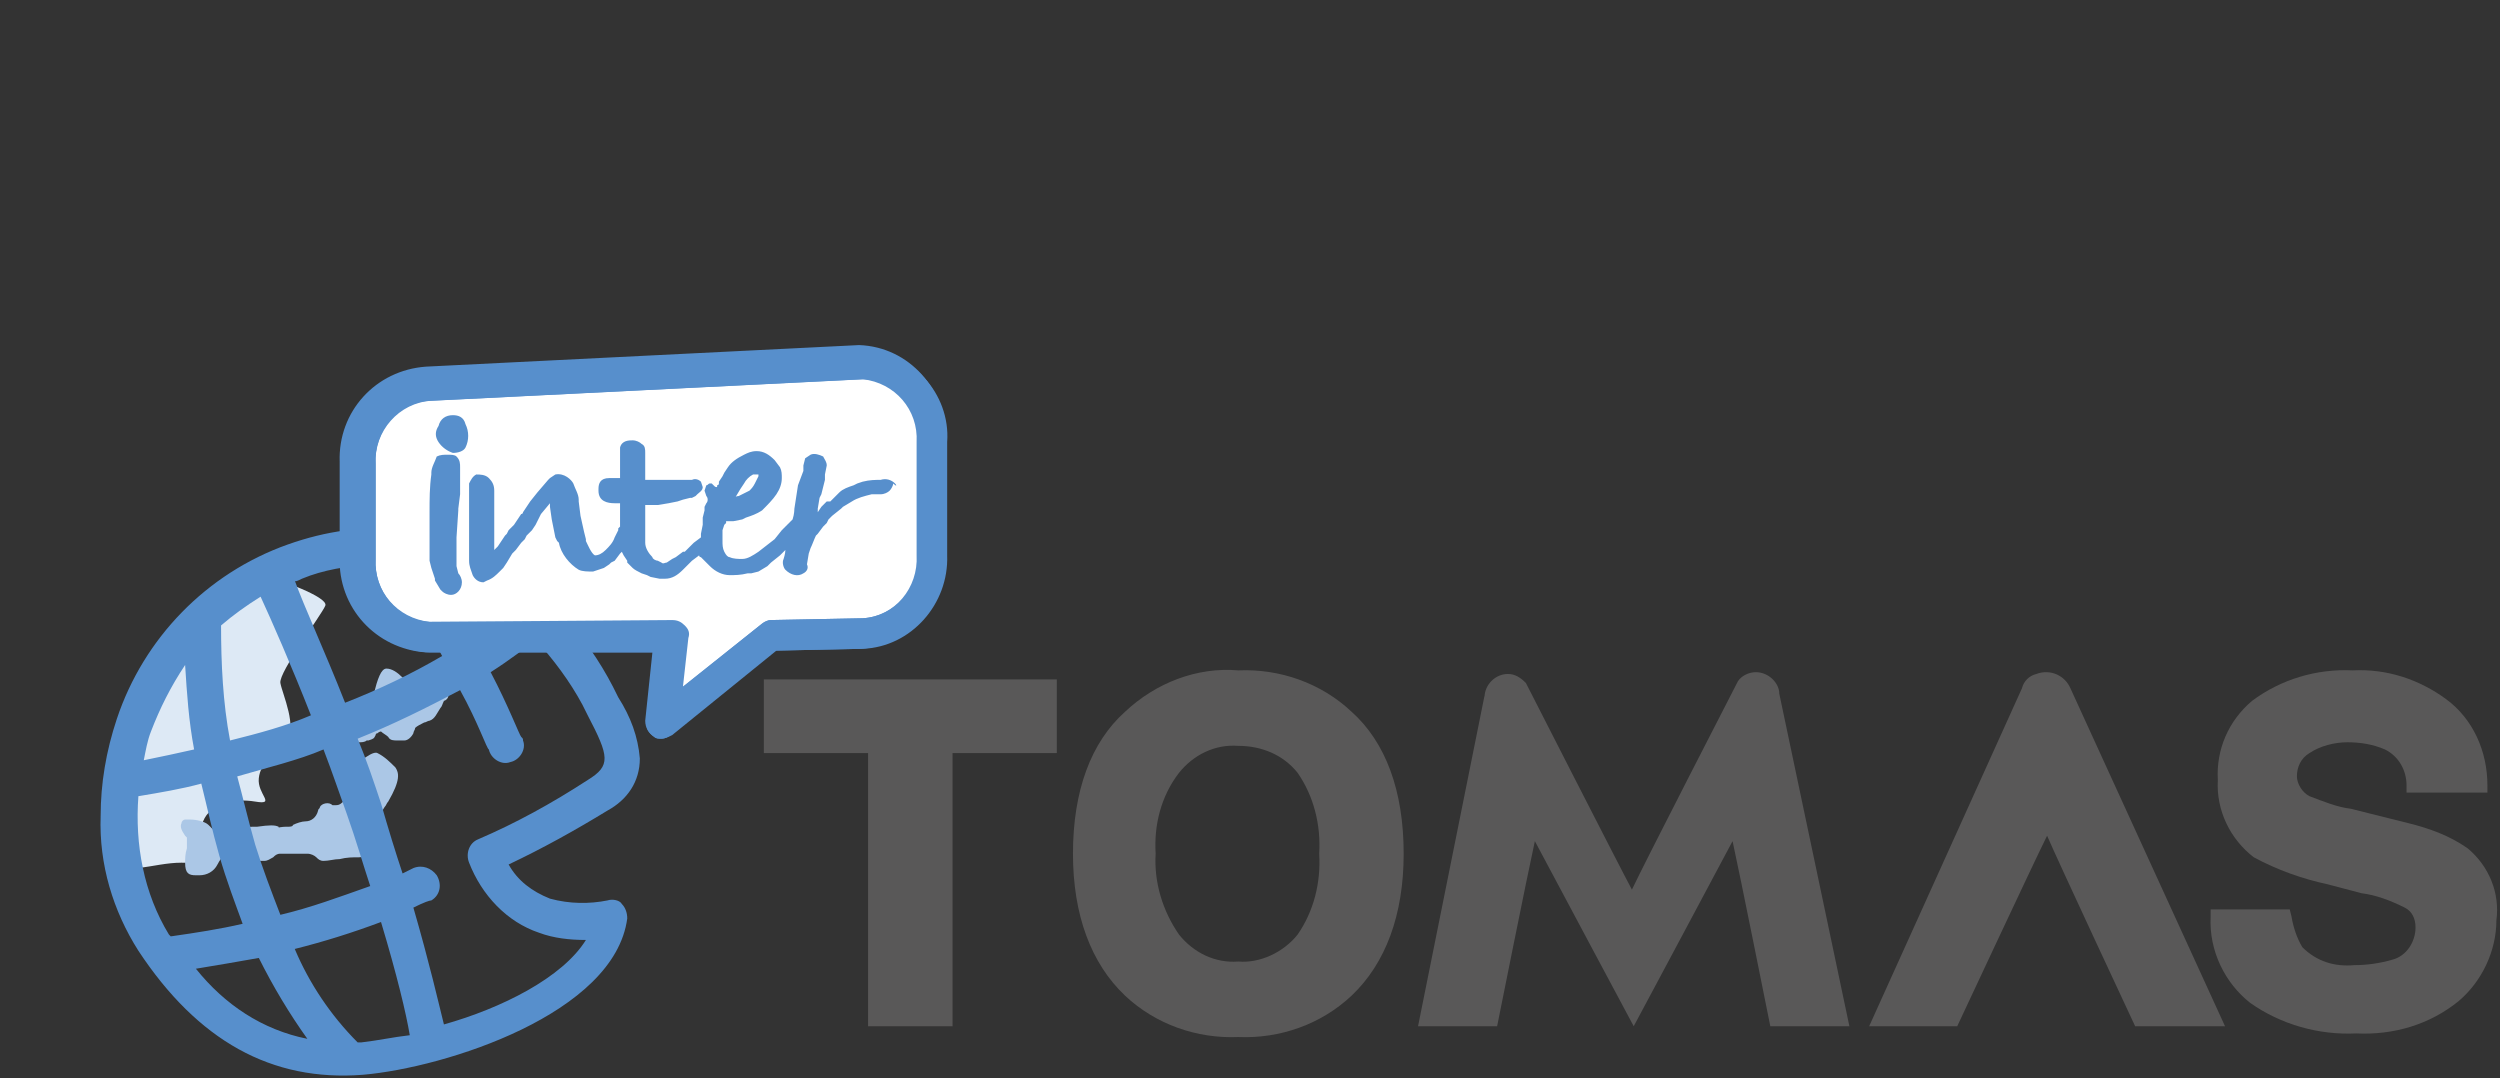 <?xml version="1.0" encoding="utf-8"?>
<!-- Generator: Adobe Illustrator 24.0.1, SVG Export Plug-In . SVG Version: 6.00 Build 0)  -->
<svg version="1.1" id="レイヤー_1" xmlns="http://www.w3.org/2000/svg" xmlns:xlink="http://www.w3.org/1999/xlink" x="0px"
	 y="0px" viewBox="0 0 139.1 60" style="enable-background:new 0 0 139.1 60;" xml:space="preserve">
<rect x="0" y="0" width="139.1" height="60" fill="#333333" stroke="none"/>
<style type="text/css">
	.st0{fill:#DDE9F5;}
	.st1{fill:#ABC7E6;}
	.st2{fill:#595858;}
	.st3{fill:#578FCC;}
	.st4{fill:#FFFFFF;}
</style>
<title>アセット 27</title>
<path class="st0" d="M15.3,32.2c0,0,3,1,2.8,1.5s-2.6,3.7-2.5,4.3s1,2.5,0.3,3.3s-1.4,1.1-1.5,2s1,1.5-0.2,1.3s-2.5,0.1-2.9,1.1
	s-0.1,2.4-1.2,2.3c-0.8,0-1.6,0.2-2.4,0.3c-0.4-0.1-0.9-0.8-0.9-0.8s-0.5-5.9,0.5-7.7s3.5-5.7,4.9-6.2
	C13.3,33.2,14.3,32.7,15.3,32.2z"/>
<path class="st1" d="M24.9,38.3C24.8,38.3,24.8,38.3,24.9,38.3c-0.1,0-0.5,0-0.9,0c-0.1,0-0.3,0-0.4,0c-0.1,0-0.1,0-0.2,0
	c-0.1,0-0.2,0-0.6-0.3c-0.1-0.1-0.3-0.2-0.4-0.3c-0.3-0.3-0.6-0.5-0.9-0.5c-0.3,0-0.5,0.6-0.7,1.4c-0.1,0.2-0.1,0.4-0.2,0.6
	c-0.1,0.2-0.3,0.3-0.5,0.4c-0.1,0-0.1,0.1-0.2,0.1c-0.2,0.2-0.2,0.5-0.2,0.8c0,0.1,0,0.3,0,0.4c0,0.1,0,0.2,0,0.3
	c0.1,0.1,0.2,0.1,0.3,0.1c0.1,0,0.3,0,0.4-0.1l0.1,0c0.3-0.1,0.3-0.1,0.4-0.3c0,0,0-0.1,0.1-0.1c0.1-0.1,0.2-0.1,0.2-0.1
	c0.1,0.1,0.3,0.2,0.4,0.3c0.1,0.2,0.3,0.2,0.5,0.2c0.1,0,0.3,0,0.4,0h0c0.2,0,0.4-0.2,0.5-0.4c0-0.1,0.1-0.2,0.1-0.3
	c0.1-0.1,0.3-0.2,0.5-0.3c0.1,0,0.2-0.1,0.3-0.1c0.3-0.1,0.4-0.4,0.6-0.7c0.1-0.1,0.1-0.2,0.2-0.4C25,38.9,25,38.6,24.9,38.3z"/>
<path class="st1" d="M21,41.9c-0.2-0.1-0.6,0.2-0.9,0.4c-0.1,0-0.1,0.1-0.2,0.1c-0.3,0.2-0.2,0.6-0.1,0.9c0,0.1,0,0.2,0,0.3
	c0,0.3-0.2,0.6-0.5,0.8l-0.1,0.1c-0.2,0.2-0.3,0.3-0.5,0.3c-0.1,0-0.1,0-0.2,0c-0.2-0.2-0.6-0.1-0.7,0.1c0,0,0,0,0,0v0
	c0,0.1-0.1,0.1-0.1,0.2c-0.1,0.4-0.4,0.6-0.7,0.6c-0.2,0-0.5,0.1-0.7,0.2C16.3,46,16.1,46,16,46c0,0-0.1,0-0.1,0
	c-0.7,0-2.4,0.6-2.5,1c-0.1,0.5,0.7,0.8,1.1,0.9c0.1,0,0.1,0,0.2,0c0.2,0,0.3-0.1,0.5-0.2c0.1-0.1,0.2-0.2,0.4-0.2l0.1,0
	c0.3,0,0.5,0,0.9,0c0.2,0,0.4,0,0.5,0c0.2,0,0.4,0.1,0.5,0.2c0.1,0.1,0.2,0.2,0.4,0.2h0c0.3,0,0.6-0.1,0.9-0.1
	c0.4-0.1,0.7-0.1,1.1-0.1c0.7,0,0.9-1.2,0.9-1.7c0.1-0.4,0.3-0.8,0.5-1.1c0.1-0.1,0.1-0.2,0.2-0.3c0.7-1.2,0.6-1.6,0.4-1.9
	C21.7,42.4,21.4,42.1,21,41.9z"/>
<path class="st1" d="M12,46.3c-0.1-0.1-0.3-0.3-0.4-0.4c-0.2-0.2-0.7-0.3-1-0.3c-0.1,0-0.2,0-0.3,0c-0.1,0-0.2,0.1-0.2,0.2
	c-0.1,0.2,0,0.4,0.2,0.7l0.1,0.1c0,0.2,0,0.4,0,0.6c-0.1,0.3-0.1,0.6-0.1,0.8c0,0.6,0.2,0.7,0.6,0.7c0,0,0.1,0,0.1,0
	c0,0,0.1,0,0.1,0c0.4,0,0.8-0.2,1-0.6c0.1-0.2,0.3-0.5,0.5-0.7c0,0,0,0,0-0.1c0-0.2,0-0.4,0-0.7C12.5,46.8,12.3,46.6,12,46.3z"/>
<path class="st1" d="M15.5,46c-0.2-0.1-0.5-0.1-1.2,0l0,0c-0.1,0-0.1,0-0.2,0c-0.3,0-0.7,0-0.9,0.3C13,46.5,13,46.7,13,46.9
	c0.1,0.4,0.5,0.4,0.7,0.5h0c0.1,0,0.2,0,0.3,0c0.3,0,0.5,0,0.8-0.1H15c0.3,0,0.5-0.2,0.6-0.4c0-0.2,0-0.5-0.1-0.7
	C15.6,46.1,15.5,46.1,15.5,46z"/>
<path class="st2" d="M58.4,37.8H42.5v4.1c0,0,5.1,0,5.8,0v15.2H53V41.9c0.7,0,5.8,0,5.8,0v-4.1H58.4z"/>
<path class="st2" d="M75.2,39.6c-1.7-1.6-4-2.4-6.3-2.3c-2.3-0.2-4.6,0.7-6.3,2.3c-1.9,1.7-2.9,4.4-2.9,7.9c0,3.4,1,6.1,2.9,7.9
	c1.7,1.6,4,2.4,6.3,2.3c2.3,0.1,4.6-0.7,6.3-2.3c1.9-1.8,2.9-4.5,2.9-7.9C78.1,44,77.1,41.3,75.2,39.6z M68.9,53.5
	c-1.3,0.1-2.5-0.5-3.3-1.5c-0.9-1.3-1.4-2.9-1.3-4.5c-0.1-1.6,0.3-3.2,1.3-4.5c0.8-1,2-1.6,3.3-1.5c1.3,0,2.5,0.5,3.3,1.5
	c0.9,1.3,1.3,2.9,1.2,4.5c0.1,1.6-0.3,3.2-1.2,4.5C71.4,53,70.1,53.6,68.9,53.5z"/>
<path class="st2" d="M75.2,39.5L75.2,39.5L75.2,39.5L75.2,39.5z"/>
<path class="st2" d="M137.3,47.2c-1-0.7-2.1-1.1-3.3-1.4l-3.2-0.8c-0.8-0.1-1.5-0.4-2.3-0.7c-0.4-0.2-0.7-0.7-0.7-1.1
	c0-0.5,0.2-1,0.7-1.3c0.6-0.4,1.4-0.6,2.1-0.6c0.7,0,1.4,0.1,2.1,0.4c0.8,0.4,1.2,1.2,1.2,2v0.4h4.5v-0.4c0-1.9-0.8-3.7-2.3-4.8
	c-1.5-1.1-3.3-1.7-5.2-1.6c-2-0.1-4,0.5-5.6,1.7c-1.3,1.1-2,2.7-1.9,4.4c-0.1,1.7,0.7,3.3,2,4.3c1.3,0.7,2.7,1.2,4.1,1.5l1.9,0.5
	c0.8,0.1,1.6,0.4,2.4,0.8c0.4,0.2,0.6,0.6,0.6,1.1c0,0.8-0.5,1.6-1.3,1.8c-0.7,0.2-1.4,0.3-2.1,0.3c-1.1,0.1-2.1-0.2-2.9-1
	c-0.3-0.5-0.5-1.1-0.6-1.7l-0.1-0.4h-4.4V51c-0.1,1.9,0.8,3.7,2.2,4.8l0,0c1.7,1.2,3.8,1.8,5.9,1.7c2.1,0.1,4.1-0.5,5.7-1.8
	c1.3-1.1,2.1-2.8,2.1-4.5C139.1,49.7,138.5,48.2,137.3,47.2z"/>
<path class="st2" d="M115.2,38.3c-0.3-0.7-1.1-1.1-1.9-0.8c-0.4,0.1-0.7,0.4-0.8,0.8v0L104,57.1h4.9c0,0,4.3-9.2,5-10.6
	c0.6,1.4,4.9,10.6,4.9,10.6h5L115.2,38.3z"/>
<path class="st2" d="M99,38.6L99,38.6c0-0.6-0.6-1.2-1.3-1.2l0,0c-0.4,0-0.8,0.2-1,0.5l0,0c0,0-5.3,10.3-5.9,11.6
	C90.1,48.2,84.9,38,84.9,38l0,0c-0.3-0.3-0.6-0.5-1-0.5c-0.7,0-1.3,0.6-1.3,1.3v-0.1l-3.7,18.4h4.4c0,0,1.7-8.5,2.1-10.3
	c0.9,1.7,5.5,10.3,5.5,10.3s4.6-8.6,5.5-10.3c0.4,1.8,2.1,10.3,2.1,10.3h4.4L99,38.6z"/>
<path class="st3" d="M33.8,50.1c-1,0.2-2.1,0.2-3.2-0.1c-1-0.4-1.8-1-2.3-1.9c1.9-0.9,3.7-1.9,5.5-3c1.1-0.6,1.8-1.6,1.8-2.9
	c-0.1-1.2-0.5-2.3-1.2-3.4l-0.3-0.6c-2.9-5.6-9.4-11-18.1-7.9c-4.5,1.6-8,5.2-9.5,9.7c-0.6,1.8-0.9,3.6-0.9,5.4
	c-0.1,2.7,0.7,5.3,2.1,7.5c3.3,5,7.4,7.3,12.5,6.9c4.6-0.4,14-3.4,14.7-8.7c0-0.3-0.1-0.6-0.3-0.8C34.5,50.1,34.1,50,33.8,50.1z
	 M28.3,34.1c-0.5,0.4-1.1,0.9-2,1.4c-0.8-1.3-1.6-2.6-2.6-3.8C25.4,32.2,26.9,33,28.3,34.1L28.3,34.1z M16.8,32.2
	c1.2-0.5,2.5-0.7,3.9-0.8c1.6,1.5,2.9,3.2,3.9,5.1c-1.7,1-3.6,1.9-5.4,2.6c-1.1-2.8-2.3-5.4-2.8-6.8C16.4,32.4,16.6,32.3,16.8,32.2z
	 M19.3,45.3c0.5,1.4,0.9,2.8,1.3,4c-1.7,0.6-3.3,1.2-5,1.6c-0.5-1.3-1-2.6-1.4-3.9c-0.4-1.4-0.7-2.7-1-3.8c1.7-0.5,3.4-0.9,4.8-1.5
	C18.5,43,18.9,44.2,19.3,45.3L19.3,45.3z M12.8,41.2c-0.4-2.1-0.5-4.3-0.5-6.4c0.7-0.6,1.4-1.1,2.2-1.6c0.6,1.3,1.7,3.8,2.8,6.6
	C15.9,40.4,14.4,40.8,12.8,41.2L12.8,41.2z M10.3,37c0.1,1.6,0.2,3.1,0.5,4.7C9.9,41.9,9,42.1,8,42.3c0.1-0.5,0.2-1.1,0.4-1.6
	C8.9,39.4,9.5,38.2,10.3,37L10.3,37z M7.7,44.3c1.2-0.2,2.4-0.4,3.5-0.7c0.3,1.2,0.6,2.6,1,4s0.9,2.7,1.3,3.8
	c-1.3,0.3-2.6,0.5-4,0.7c0,0-0.1-0.1-0.1-0.1C8,49.7,7.5,47,7.7,44.3z M10.9,53.9c1.2-0.2,2.4-0.4,3.5-0.6c0.8,1.6,1.7,3.1,2.7,4.5
	C14.6,57.3,12.5,55.9,10.9,53.9z M20.1,58h-0.2l0,0c-1.5-1.5-2.7-3.3-3.5-5.2c1.6-0.4,3.2-0.9,4.8-1.5c0.9,3,1.4,5.1,1.6,6.3
	C21.9,57.7,21,57.9,20.1,58z M24.7,57c-0.3-1.2-0.8-3.4-1.7-6.5c0.6-0.3,0.9-0.4,1-0.4c0.5-0.3,0.6-0.9,0.3-1.4
	c-0.3-0.4-0.8-0.6-1.3-0.4l0,0c0,0-0.2,0.1-0.6,0.3c-0.4-1.2-0.8-2.5-1.2-3.9c-0.4-1.2-0.8-2.4-1.3-3.6c2-0.8,3.8-1.7,5.7-2.7
	c1,1.8,1.5,3.3,1.6,3.3c0.1,0.5,0.7,0.9,1.2,0.7c0.5-0.1,0.9-0.7,0.7-1.2c0-0.1,0-0.1-0.1-0.2l0,0c-0.1-0.1-0.7-1.7-1.7-3.6
	c1.1-0.7,2-1.4,2.5-1.8c1,1.1,1.9,2.3,2.6,3.6l0.3,0.6c1.2,2.3,1.3,2.8,0,3.6c-2,1.3-4,2.4-6.1,3.3c-0.5,0.2-0.7,0.8-0.5,1.3
	c0.7,1.8,2.1,3.3,3.9,3.9c0.8,0.3,1.7,0.4,2.6,0.4C31.3,54.4,27.9,56.1,24.7,57L24.7,57z"/>
<path class="st4" d="M51.8,24.6c0.1-2.3-1.6-4.2-3.9-4.4l-24.1,1.2c-2.3,0.1-4,2.1-3.9,4.4v5.3c-0.1,2.3,1.6,4.2,3.9,4.4l13.6,0
	l-0.6,4.8l6.1-4.8l5.1-0.1c2.3-0.1,4-2.1,3.9-4.4L51.8,24.6z"/>
<path class="st3" d="M36.8,41.1c-0.1,0-0.3,0-0.4-0.1c-0.3-0.2-0.5-0.5-0.4-0.8l0.5-3.9l-12.6,0c-2.7-0.1-4.8-2.5-4.7-5.2v-5.3
	c-0.1-2.7,2-5.1,4.7-5.2l24.1-1.2l0,0c2.7,0.1,4.9,2.5,4.7,5.2l0,6.3c0.1,2.7-2,5.1-4.7,5.2l-4.8,0.1l-5.8,4.7
	C37.2,41,37,41.1,36.8,41.1z M37.4,34.6c0.5,0,0.8,0.4,0.8,0.8v0c0,0,0,0.1,0,0.1l-0.3,2.8l4.5-3.6c0.1-0.1,0.3-0.2,0.5-0.2l5.1-0.1
	c1.8-0.1,3.2-1.7,3.1-3.5l0-6.3c0.1-1.8-1.2-3.4-3-3.5l-24.1,1.2c-1.8,0.1-3.2,1.7-3.1,3.5v5.3c-0.1,1.8,1.2,3.4,3,3.5L37.4,34.6
	L37.4,34.6z"/>
<path class="st3" d="M25.4,31.5l0-0.2l0-0.4l0-0.8l0-0.2l0.1-1.5l0-0.1l0.1-0.8l0-0.5l0-0.3l0-0.3l0-0.3v-0.1c0-0.2,0-0.4-0.2-0.6
	c-0.1-0.1-0.3-0.1-0.5-0.1c-0.2,0-0.4,0-0.6,0.1C24.2,25.7,24,26,24,26.3l0,0.1c-0.1,0.7-0.1,1.4-0.1,2.1v0.8l0,0.4
	c0,0.4,0,0.9,0,1.3l0,0.2l0.1,0.4l0.2,0.6c0,0,0,0.1,0,0.1l0.3,0.5c0,0,0.1,0.1,0.1,0.1c0.1,0.1,0.3,0.2,0.5,0.2
	c0.3,0,0.6-0.3,0.6-0.7c0-0.2-0.1-0.4-0.2-0.5L25.4,31.5z M49.8,26.9c-0.2-0.2-0.5-0.3-0.8-0.2c-0.3,0-0.6,0-1,0.1l-0.3,0.1
	l-0.2,0.1c-0.3,0.1-0.6,0.2-0.8,0.4l-0.1,0.1l-0.2,0.2l-0.2,0.2L46,27.9l-0.3,0.3c0,0-0.2,0.3-0.2,0.3c0,0,0-0.2,0-0.2
	c0,0,0.1-0.6,0.1-0.6l0.1-0.2l0.2-0.8c0,0,0-0.1,0-0.1c0,0,0-0.2,0-0.2l0.1-0.5c0-0.2-0.1-0.3-0.2-0.5c-0.2-0.1-0.5-0.2-0.7-0.1
	l-0.3,0.2l-0.1,0.4v0.1l0,0.1l0,0.1L44.4,27l-0.2,1.3c0,0,0,0.3-0.1,0.6c-0.1,0.1-0.4,0.4-0.5,0.5l-0.1,0.1L43.1,30l-0.9,0.7l0,0
	c-0.3,0.2-0.6,0.4-0.9,0.4c-0.2,0-0.5,0-0.7-0.1c-0.1,0-0.2-0.1-0.3-0.3c-0.1-0.2-0.1-0.4-0.1-0.6c0,0,0,0,0-0.1c0,0,0-0.3,0-0.3
	l0-0.2l0.1-0.3l0.1-0.1c0,0,0,0,0-0.1c0.1,0,0.3,0,0.4,0c0,0,0.5-0.1,0.5-0.1l0.2-0.1c0.3-0.1,0.6-0.2,0.9-0.4
	c0.3-0.3,0.6-0.6,0.8-0.9l0,0c0.2-0.3,0.3-0.6,0.3-0.9c0-0.2,0-0.4-0.1-0.6l-0.3-0.4c-0.3-0.3-0.6-0.5-1-0.5c-0.3,0-0.5,0.1-0.7,0.2
	c-0.4,0.2-0.7,0.4-0.9,0.7l-0.2,0.3l-0.1,0.2L40,26.8l0,0.1c0,0,0,0.1-0.1,0.1c0,0,0,0,0,0.1c-0.1,0-0.1,0-0.2-0.1l-0.1-0.1l-0.1,0
	c-0.1,0-0.1,0.1-0.2,0.1l-0.1,0.3l0.1,0.3c0.1,0.1,0.1,0.3,0,0.4l-0.1,0.2l0,0.1l0,0.1l-0.1,0.4l0,0.1l0,0.1c0,0,0,0,0,0.1l0,0.1
	l-0.1,0.5c0,0.1,0,0.1,0,0.2l-0.4,0.3c0,0-0.5,0.5-0.5,0.5L38,30.7L37.6,31l-0.2,0.1l-0.3,0.2c-0.1,0-0.2,0.1-0.3,0l-0.2-0.1
	c-0.1,0-0.3-0.1-0.3-0.2c-0.2-0.2-0.4-0.5-0.4-0.8l0-0.6v-0.2l0-0.5v-0.4c0,0,0-0.3,0-0.4c0,0,0.1,0,0.1,0l0.4,0l0.2,0l0.6-0.1
	l0.5-0.1l0.3-0.1l0.4-0.1l0.1,0l0.2-0.1c0,0,0.1-0.1,0.1-0.1c0.1-0.1,0.3-0.2,0.3-0.4l-0.1-0.3c-0.1-0.1-0.3-0.2-0.5-0.1l-0.5,0
	l-0.5,0l-0.3,0l-0.2,0h-0.5c0,0-0.4,0-0.6,0c0-0.2,0-0.7,0-0.7l0-0.4l0-0.4c0-0.2,0-0.4-0.2-0.5c-0.1-0.1-0.3-0.2-0.5-0.2
	c-0.2,0-0.6,0-0.7,0.4v0.6l0,0.2l0,0.3c0,0,0,0.5,0,0.6c-0.1,0-0.3,0-0.5,0l-0.1,0c-0.5,0-0.6,0.3-0.6,0.6v0.1
	c0,0.6,0.5,0.7,0.9,0.7c0,0,0.2,0,0.3,0v0.1c0,0.2,0,0.4,0,0.6c0,0,0,0.3,0,0.3c0,0.1,0,0.2,0,0.3l-0.1,0.1l0,0.1l-0.2,0.4
	c-0.1,0.3-0.3,0.5-0.5,0.7c-0.2,0.2-0.4,0.3-0.6,0.3c-0.2-0.1-0.4-0.6-0.5-0.8l0-0.1c0,0-0.1-0.4-0.1-0.4c0,0-0.2-0.9-0.2-0.9
	l-0.1-0.8l0-0.1c0-0.3-0.2-0.6-0.3-0.9c-0.1-0.2-0.5-0.6-1-0.5l-0.3,0.2l-0.1,0.1l-0.6,0.7l-0.4,0.5l-0.4,0.6c0,0,0,0.1-0.1,0.1
	l-0.4,0.6l-0.1,0.1l-0.2,0.2l-0.1,0.2l-0.1,0.1l-0.4,0.6l-0.1,0.1l-0.1,0.1c0,0,0-0.4,0-0.4l0-0.4l0-0.8l0-0.2l0-1.5
	c0-0.3-0.1-0.5-0.3-0.7c-0.2-0.2-0.5-0.2-0.7-0.2c-0.2,0.1-0.3,0.3-0.4,0.5l0,2v2.3c0,0.3,0.1,0.5,0.2,0.8c0.1,0.2,0.3,0.4,0.6,0.4
	l0.2-0.1c0.3-0.1,0.5-0.3,0.7-0.5l0.2-0.2l0.2-0.3l0.3-0.5l0.2-0.2l0.3-0.4l0.1-0.1l0.1-0.1l0.1-0.2l0.1-0.1l0.2-0.2l0.2-0.3
	l0.1-0.2l0.2-0.4l0.5-0.6c0,0,0,0,0-0.1c0,0.1,0,0.3,0,0.3l0.1,0.7l0.2,1l0.1,0.2l0.1,0.1c0.1,0.6,0.6,1.2,1.1,1.5
	c0.2,0.1,0.5,0.1,0.8,0.1l0.6-0.2c0,0,0.3-0.2,0.3-0.2l0.1-0.1l0.2-0.1l0.3-0.4l0.1-0.1l0.1,0.2c0,0,0.2,0.3,0.2,0.3l0,0.1l0.1,0.1
	l0.2,0.2c0.1,0.1,0.3,0.2,0.5,0.3c0,0,0.3,0.1,0.3,0.1l0.2,0.1l0.5,0.1l0.2,0l0.1,0c0.4,0,0.7-0.2,1-0.5l0.1-0.1l0.4-0.4l0.4-0.3
	l0,0c0,0,0,0.1,0.1,0.1l0.2,0.2l0.1,0.1l0.1,0.1l0.1,0.1c0.3,0.3,0.7,0.5,1.1,0.5c0.3,0,0.6,0,1-0.1l0.2,0l0.4-0.1l0.5-0.3l0.2-0.2
	l0.5-0.4c0,0,0.2-0.2,0.2-0.2l0.1-0.1c0,0.2-0.1,0.5-0.1,0.5c-0.1,0.2,0,0.5,0.1,0.6c0.3,0.3,0.7,0.4,1,0.2c0.2-0.1,0.3-0.3,0.2-0.5
	v0l0.1-0.6l0.1-0.3c0.1-0.2,0.2-0.5,0.3-0.7l0.1-0.1l0.3-0.4l0.1-0.1l0.1-0.1l0.1-0.2l0.1-0.1l0.1-0.1l0.5-0.4l0.1-0.1l0.5-0.3
	c0.3-0.2,0.7-0.3,1.1-0.4l0.5,0c0.2,0,0.4-0.1,0.5-0.2c0.1-0.1,0.2-0.3,0.2-0.4v0C49.9,27.1,49.9,27,49.8,26.9z M41.2,27.2l0.2-0.3
	c0.1-0.2,0.3-0.4,0.5-0.5l0.3,0l0,0l0,0.1l-0.1,0.2L42,26.9c-0.1,0.2-0.2,0.3-0.3,0.4l-0.2,0.1l-0.2,0.1l-0.2,0.1c0,0-0.2,0-0.2,0.1
	L41.2,27.2z M25.2,23.1c-0.4,0-0.7,0.2-0.8,0.6c-0.2,0.3-0.2,0.6,0,0.9c0.2,0.3,0.5,0.5,0.8,0.6c0.3,0,0.6-0.1,0.7-0.3
	c0.2-0.4,0.2-0.9,0-1.3C25.8,23.2,25.5,23.1,25.2,23.1z"/>
<path class="st3" d="M36.8,41.1c-0.2,0-0.3,0-0.4-0.1c-0.3-0.2-0.5-0.5-0.5-0.9l0.4-3.8l-12.6,0c-2.8-0.2-4.9-2.5-4.8-5.3v-5.3
	c-0.1-2.8,2-5.1,4.8-5.3l24.1-1.2l0,0c2.8,0.1,4.9,2.5,4.8,5.3l0,6.3c0.1,2.8-2,5.1-4.7,5.3l-4.8,0.1l-5.8,4.7
	C37.2,41,37,41.1,36.8,41.1z M37.4,34.5c0.3,0,0.5,0.1,0.7,0.3c0.2,0.2,0.3,0.4,0.2,0.7L38,38.2l4.4-3.5c0.2-0.1,0.3-0.2,0.5-0.2
	l5.1-0.1c1.8-0.1,3.1-1.7,3-3.5l0-6.3c0.1-1.8-1.2-3.3-3-3.5l-24.1,1.2c-1.8,0.1-3.1,1.7-3,3.5v5.3c-0.1,1.8,1.2,3.3,3,3.5
	L37.4,34.5L37.4,34.5z"/>
</svg>

